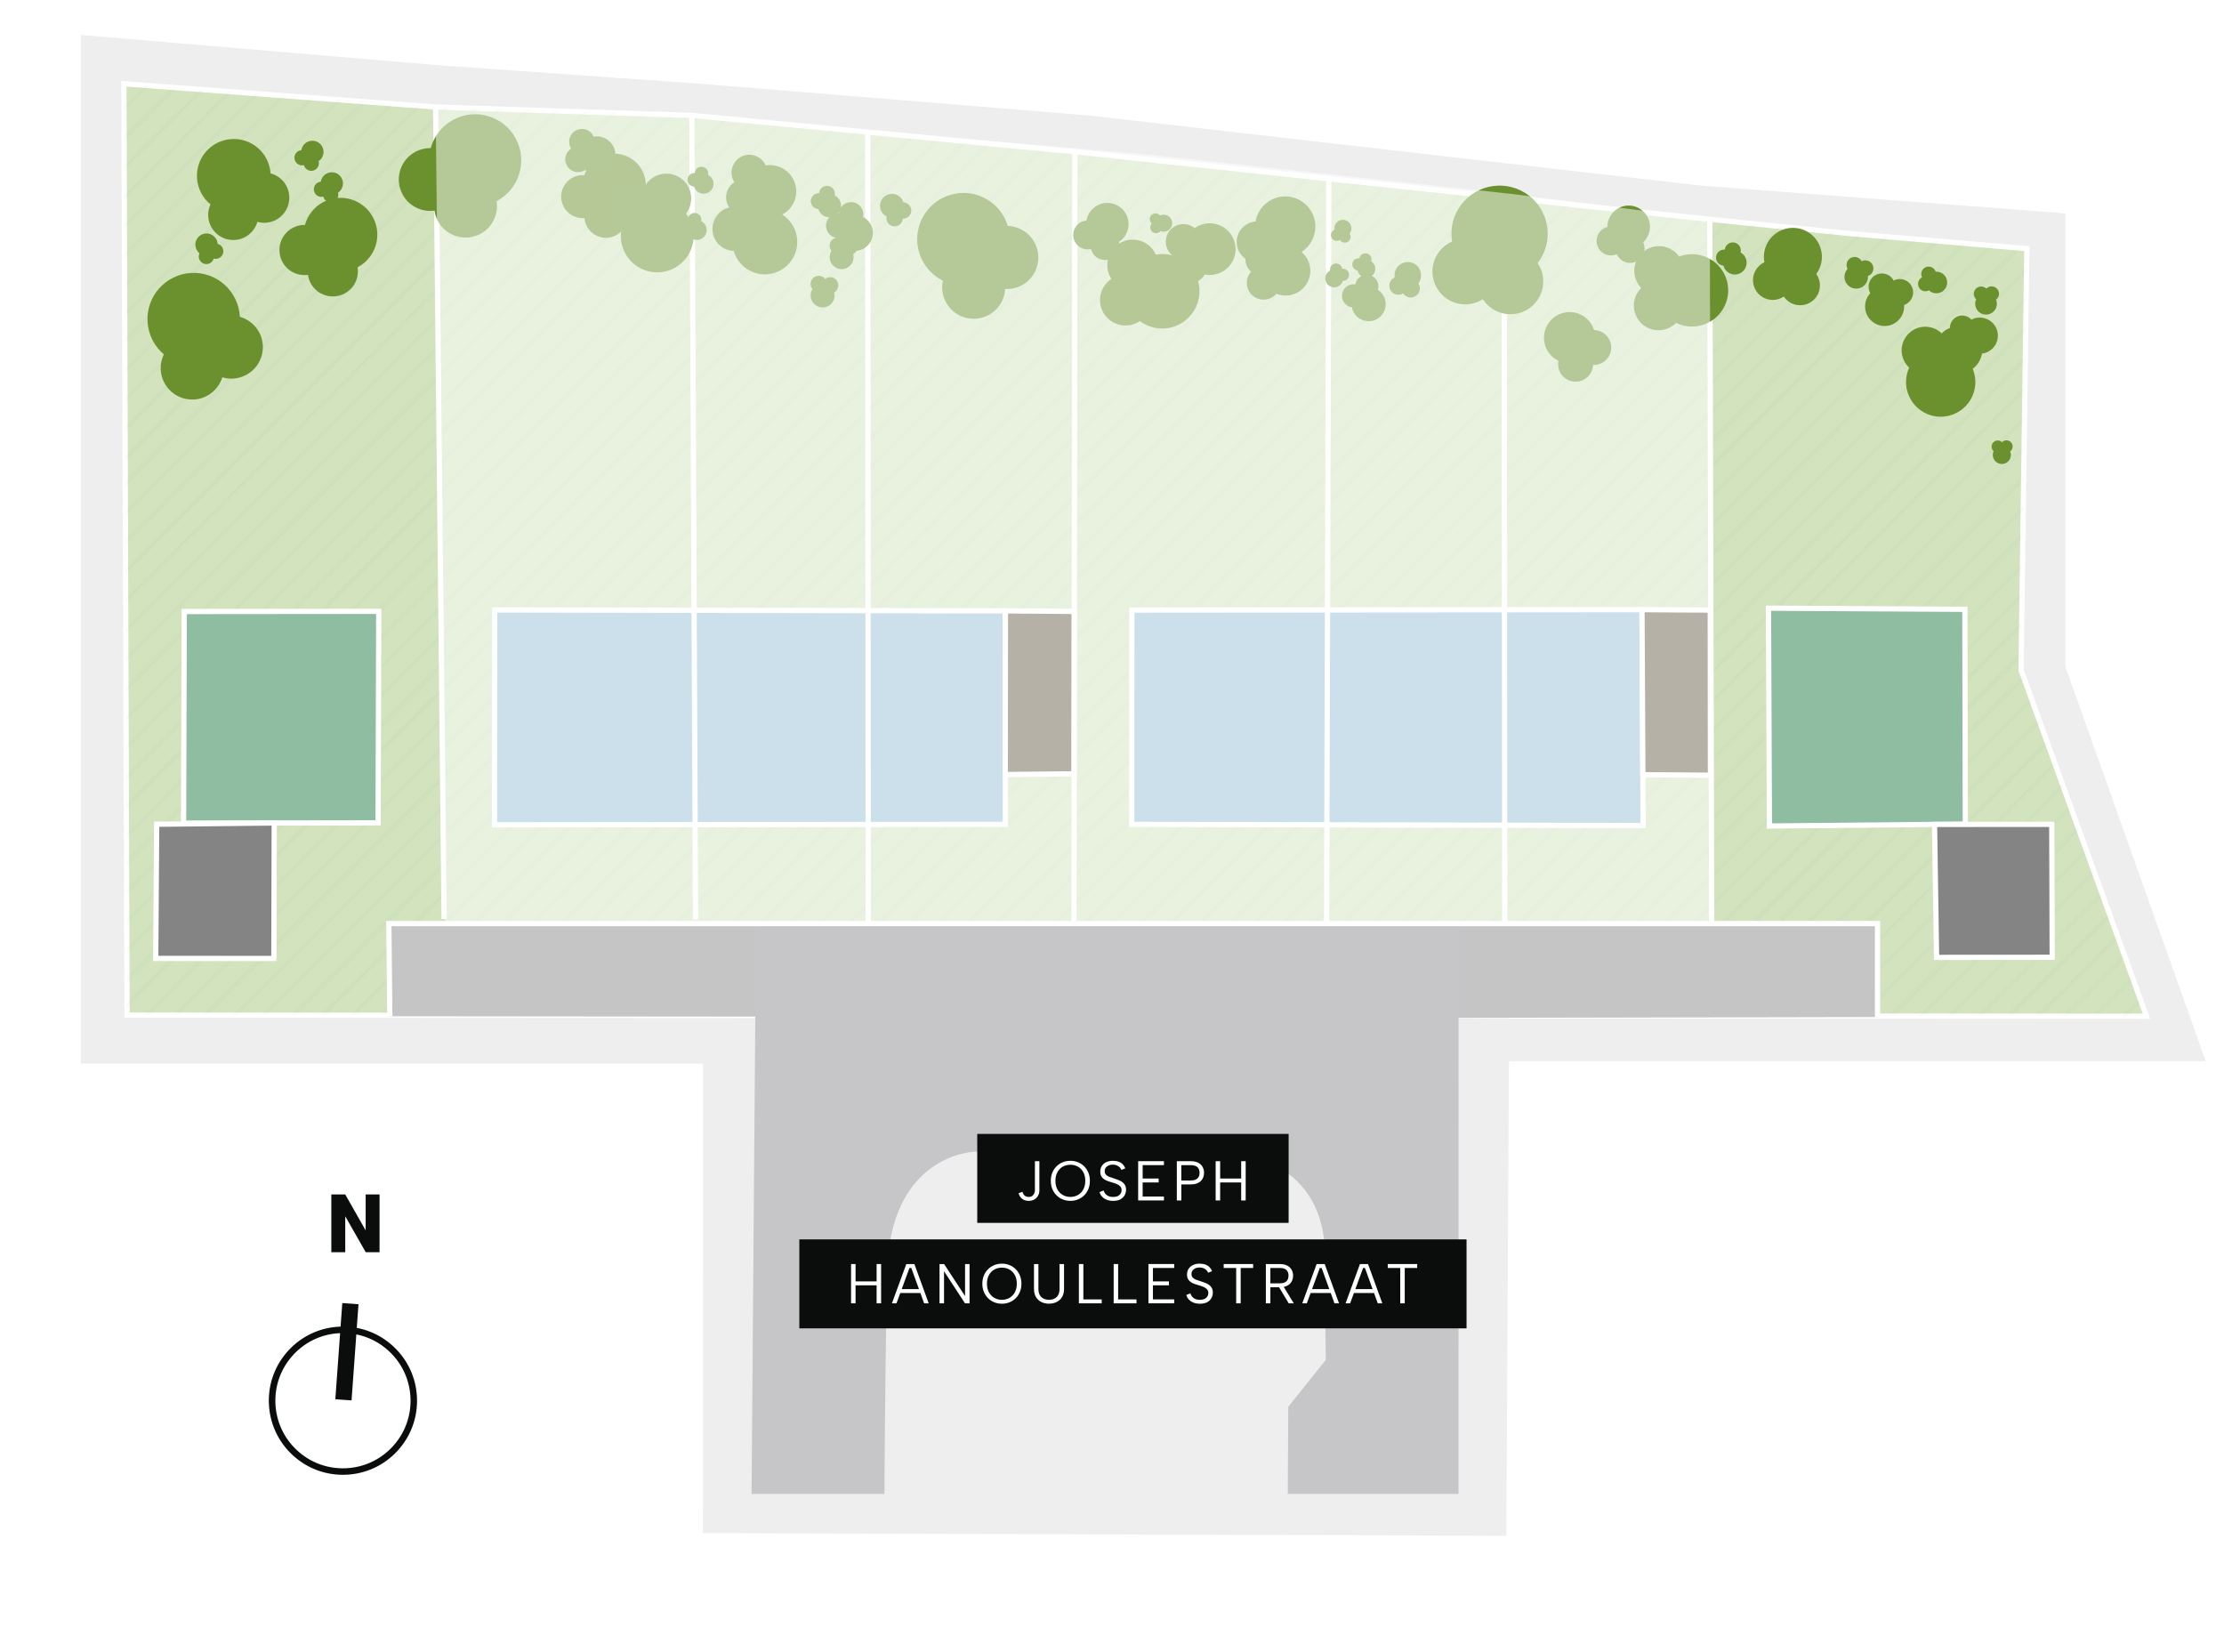 <?xml version="1.0" encoding="UTF-8"?>
<svg xmlns="http://www.w3.org/2000/svg" xmlns:xlink="http://www.w3.org/1999/xlink" viewBox="0 0 850.39 631.51">
  <defs>
    <pattern id="White_Grass_2" data-name="White Grass 2" x="0" y="0" width="200" height="200" patternTransform="translate(1271.88 -39.08)" patternUnits="userSpaceOnUse" viewBox="0 0 200 200">
      <g>
        <rect width="200" height="200" fill="none" stroke-width="0"/>
        <line x1="400" y1="200" x2="200" y2="400" fill="#1d1d1c" stroke="#759b85" stroke-miterlimit="10" stroke-width=".5"/>
        <line x1="200" y1="200" x2="0" y2="400" fill="#1d1d1c" stroke="#759b85" stroke-miterlimit="10" stroke-width=".5"/>
        <line x1="0" y1="200" x2="-200" y2="400" fill="#1d1d1c" stroke="#759b85" stroke-miterlimit="10" stroke-width=".5"/>
        <line x1="400" y1="0" x2="200" y2="200" fill="#1d1d1c" stroke="#759b85" stroke-miterlimit="10" stroke-width=".5"/>
        <g>
          <line x1="200" y1="0" x2="0" y2="200" fill="#1d1d1c" stroke="#759b85" stroke-miterlimit="10" stroke-width=".5"/>
          <line x1="205.63" y1="5.63" x2="5.63" y2="205.63" fill="#1d1d1c" stroke="#759b85" stroke-miterlimit="10" stroke-width=".5"/>
          <line x1="211.26" y1="11.26" x2="11.26" y2="211.26" fill="#1d1d1c" stroke="#759b85" stroke-miterlimit="10" stroke-width=".5"/>
          <line x1="216.89" y1="16.89" x2="16.89" y2="216.89" fill="#1d1d1c" stroke="#759b85" stroke-miterlimit="10" stroke-width=".5"/>
          <line x1="222.52" y1="22.52" x2="22.52" y2="222.52" fill="#1d1d1c" stroke="#759b85" stroke-miterlimit="10" stroke-width=".5"/>
          <line x1="228.15" y1="28.15" x2="28.15" y2="228.15" fill="#1d1d1c" stroke="#759b85" stroke-miterlimit="10" stroke-width=".5"/>
          <line x1="233.78" y1="33.78" x2="33.78" y2="233.78" fill="#1d1d1c" stroke="#759b85" stroke-miterlimit="10" stroke-width=".5"/>
          <line x1="239.41" y1="39.41" x2="39.41" y2="239.41" fill="#1d1d1c" stroke="#759b85" stroke-miterlimit="10" stroke-width=".5"/>
          <line x1="245.03" y1="45.03" x2="45.03" y2="245.03" fill="#1d1d1c" stroke="#759b85" stroke-miterlimit="10" stroke-width=".5"/>
          <line x1="250.66" y1="50.66" x2="50.66" y2="250.66" fill="#1d1d1c" stroke="#759b85" stroke-miterlimit="10" stroke-width=".5"/>
          <line x1="256.29" y1="56.29" x2="56.29" y2="256.29" fill="#1d1d1c" stroke="#759b85" stroke-miterlimit="10" stroke-width=".5"/>
          <line x1="261.92" y1="61.92" x2="61.92" y2="261.92" fill="#1d1d1c" stroke="#759b85" stroke-miterlimit="10" stroke-width=".5"/>
          <line x1="267.55" y1="67.55" x2="67.55" y2="267.55" fill="#1d1d1c" stroke="#759b85" stroke-miterlimit="10" stroke-width=".5"/>
          <line x1="272.18" y1="73.18" x2="72.18" y2="273.18" fill="#1d1d1c" stroke="#759b85" stroke-miterlimit="10" stroke-width=".5"/>
          <line x1="277.81" y1="78.81" x2="77.81" y2="278.81" fill="#1d1d1c" stroke="#759b85" stroke-miterlimit="10" stroke-width=".5"/>
          <line x1="283.44" y1="84.44" x2="83.44" y2="284.44" fill="#1d1d1c" stroke="#759b85" stroke-miterlimit="10" stroke-width=".5"/>
          <line x1="289.07" y1="90.07" x2="89.07" y2="290.07" fill="#1d1d1c" stroke="#759b85" stroke-miterlimit="10" stroke-width=".5"/>
          <line x1="294.7" y1="95.7" x2="94.7" y2="295.7" fill="#1d1d1c" stroke="#759b85" stroke-miterlimit="10" stroke-width=".5"/>
        </g>
        <g>
          <line x1="0" y1="0" x2="-200" y2="200" fill="#1d1d1c" stroke="#759b85" stroke-miterlimit="10" stroke-width=".5"/>
          <line x1="5.63" y1="5.63" x2="-194.37" y2="205.63" fill="#1d1d1c" stroke="#759b85" stroke-miterlimit="10" stroke-width=".5"/>
          <line x1="11.26" y1="11.26" x2="-188.74" y2="211.26" fill="#1d1d1c" stroke="#759b85" stroke-miterlimit="10" stroke-width=".5"/>
          <line x1="16.89" y1="16.89" x2="-183.11" y2="216.89" fill="#1d1d1c" stroke="#759b85" stroke-miterlimit="10" stroke-width=".5"/>
          <line x1="22.52" y1="22.52" x2="-177.48" y2="222.52" fill="#1d1d1c" stroke="#759b85" stroke-miterlimit="10" stroke-width=".5"/>
          <line x1="28.15" y1="28.15" x2="-171.85" y2="228.15" fill="#1d1d1c" stroke="#759b85" stroke-miterlimit="10" stroke-width=".5"/>
          <line x1="33.78" y1="33.78" x2="-166.22" y2="233.78" fill="#1d1d1c" stroke="#759b85" stroke-miterlimit="10" stroke-width=".5"/>
          <line x1="39.41" y1="39.41" x2="-160.59" y2="239.41" fill="#1d1d1c" stroke="#759b85" stroke-miterlimit="10" stroke-width=".5"/>
          <line x1="45.03" y1="45.03" x2="-154.97" y2="245.03" fill="#1d1d1c" stroke="#759b85" stroke-miterlimit="10" stroke-width=".5"/>
          <line x1="50.66" y1="50.66" x2="-149.34" y2="250.66" fill="#1d1d1c" stroke="#759b85" stroke-miterlimit="10" stroke-width=".5"/>
          <line x1="56.29" y1="56.29" x2="-143.71" y2="256.29" fill="#1d1d1c" stroke="#759b85" stroke-miterlimit="10" stroke-width=".5"/>
          <line x1="61.92" y1="61.92" x2="-138.08" y2="261.92" fill="#1d1d1c" stroke="#759b85" stroke-miterlimit="10" stroke-width=".5"/>
          <line x1="67.55" y1="67.55" x2="-132.45" y2="267.55" fill="#1d1d1c" stroke="#759b85" stroke-miterlimit="10" stroke-width=".5"/>
          <line x1="72.18" y1="73.18" x2="-127.82" y2="273.18" fill="#1d1d1c" stroke="#759b85" stroke-miterlimit="10" stroke-width=".5"/>
          <line x1="77.81" y1="78.81" x2="-122.19" y2="278.81" fill="#1d1d1c" stroke="#759b85" stroke-miterlimit="10" stroke-width=".5"/>
          <line x1="83.44" y1="84.44" x2="-116.56" y2="284.44" fill="#1d1d1c" stroke="#759b85" stroke-miterlimit="10" stroke-width=".5"/>
          <line x1="89.07" y1="90.07" x2="-110.93" y2="290.07" fill="#1d1d1c" stroke="#759b85" stroke-miterlimit="10" stroke-width=".5"/>
          <line x1="94.7" y1="95.7" x2="-105.3" y2="295.7" fill="#1d1d1c" stroke="#759b85" stroke-miterlimit="10" stroke-width=".5"/>
        </g>
        <line x1="400" y1="-200" x2="200" y2="0" fill="#1d1d1c" stroke="#759b85" stroke-miterlimit="10" stroke-width=".5"/>
        <g>
          <line x1="200" y1="-200" x2="0" y2="0" fill="#1d1d1c" stroke="#759b85" stroke-miterlimit="10" stroke-width=".5"/>
          <line x1="205.63" y1="-194.37" x2="5.63" y2="5.63" fill="#1d1d1c" stroke="#759b85" stroke-miterlimit="10" stroke-width=".5"/>
          <line x1="211.26" y1="-188.74" x2="11.26" y2="11.26" fill="#1d1d1c" stroke="#759b85" stroke-miterlimit="10" stroke-width=".5"/>
          <line x1="216.89" y1="-183.11" x2="16.89" y2="16.89" fill="#1d1d1c" stroke="#759b85" stroke-miterlimit="10" stroke-width=".5"/>
          <line x1="222.52" y1="-177.48" x2="22.52" y2="22.52" fill="#1d1d1c" stroke="#759b85" stroke-miterlimit="10" stroke-width=".5"/>
          <line x1="228.15" y1="-171.85" x2="28.15" y2="28.15" fill="#1d1d1c" stroke="#759b85" stroke-miterlimit="10" stroke-width=".5"/>
          <line x1="233.78" y1="-166.22" x2="33.78" y2="33.78" fill="#1d1d1c" stroke="#759b85" stroke-miterlimit="10" stroke-width=".5"/>
          <line x1="239.41" y1="-160.59" x2="39.41" y2="39.41" fill="#1d1d1c" stroke="#759b85" stroke-miterlimit="10" stroke-width=".5"/>
          <line x1="245.03" y1="-154.97" x2="45.03" y2="45.03" fill="#1d1d1c" stroke="#759b85" stroke-miterlimit="10" stroke-width=".5"/>
          <line x1="250.66" y1="-149.34" x2="50.66" y2="50.66" fill="#1d1d1c" stroke="#759b85" stroke-miterlimit="10" stroke-width=".5"/>
          <line x1="256.29" y1="-143.71" x2="56.29" y2="56.29" fill="#1d1d1c" stroke="#759b85" stroke-miterlimit="10" stroke-width=".5"/>
          <line x1="261.92" y1="-138.08" x2="61.92" y2="61.92" fill="#1d1d1c" stroke="#759b85" stroke-miterlimit="10" stroke-width=".5"/>
          <line x1="267.55" y1="-132.45" x2="67.55" y2="67.55" fill="#1d1d1c" stroke="#759b85" stroke-miterlimit="10" stroke-width=".5"/>
          <line x1="272.18" y1="-126.82" x2="72.18" y2="73.18" fill="#1d1d1c" stroke="#759b85" stroke-miterlimit="10" stroke-width=".5"/>
          <line x1="277.81" y1="-121.19" x2="77.81" y2="78.81" fill="#1d1d1c" stroke="#759b85" stroke-miterlimit="10" stroke-width=".5"/>
          <line x1="283.44" y1="-115.56" x2="83.44" y2="84.44" fill="#1d1d1c" stroke="#759b85" stroke-miterlimit="10" stroke-width=".5"/>
          <line x1="289.07" y1="-109.93" x2="89.07" y2="90.07" fill="#1d1d1c" stroke="#759b85" stroke-miterlimit="10" stroke-width=".5"/>
          <line x1="294.7" y1="-104.3" x2="94.7" y2="95.7" fill="#1d1d1c" stroke="#759b85" stroke-miterlimit="10" stroke-width=".5"/>
        </g>
        <g>
          <line x1="0" y1="-200" x2="-200" y2="0" fill="#1d1d1c" stroke="#759b85" stroke-miterlimit="10" stroke-width=".5"/>
          <line x1="5.63" y1="-194.37" x2="-194.37" y2="5.63" fill="#1d1d1c" stroke="#759b85" stroke-miterlimit="10" stroke-width=".5"/>
          <line x1="11.26" y1="-188.74" x2="-188.74" y2="11.26" fill="#1d1d1c" stroke="#759b85" stroke-miterlimit="10" stroke-width=".5"/>
          <line x1="16.89" y1="-183.11" x2="-183.11" y2="16.89" fill="#1d1d1c" stroke="#759b85" stroke-miterlimit="10" stroke-width=".5"/>
          <line x1="22.52" y1="-177.48" x2="-177.48" y2="22.52" fill="#1d1d1c" stroke="#759b85" stroke-miterlimit="10" stroke-width=".5"/>
          <line x1="28.15" y1="-171.85" x2="-171.85" y2="28.15" fill="#1d1d1c" stroke="#759b85" stroke-miterlimit="10" stroke-width=".5"/>
          <line x1="33.78" y1="-166.22" x2="-166.22" y2="33.78" fill="#1d1d1c" stroke="#759b85" stroke-miterlimit="10" stroke-width=".5"/>
          <line x1="39.41" y1="-160.59" x2="-160.59" y2="39.41" fill="#1d1d1c" stroke="#759b85" stroke-miterlimit="10" stroke-width=".5"/>
          <line x1="45.03" y1="-154.97" x2="-154.97" y2="45.03" fill="#1d1d1c" stroke="#759b85" stroke-miterlimit="10" stroke-width=".5"/>
          <line x1="50.66" y1="-149.34" x2="-149.34" y2="50.66" fill="#1d1d1c" stroke="#759b85" stroke-miterlimit="10" stroke-width=".5"/>
          <line x1="56.29" y1="-143.71" x2="-143.71" y2="56.29" fill="#1d1d1c" stroke="#759b85" stroke-miterlimit="10" stroke-width=".5"/>
          <line x1="61.92" y1="-138.08" x2="-138.08" y2="61.92" fill="#1d1d1c" stroke="#759b85" stroke-miterlimit="10" stroke-width=".5"/>
          <line x1="67.55" y1="-132.45" x2="-132.45" y2="67.55" fill="#1d1d1c" stroke="#759b85" stroke-miterlimit="10" stroke-width=".5"/>
          <line x1="72.18" y1="-126.82" x2="-127.82" y2="73.18" fill="#1d1d1c" stroke="#759b85" stroke-miterlimit="10" stroke-width=".5"/>
          <line x1="77.81" y1="-121.19" x2="-122.19" y2="78.81" fill="#1d1d1c" stroke="#759b85" stroke-miterlimit="10" stroke-width=".5"/>
          <line x1="83.44" y1="-115.56" x2="-116.56" y2="84.44" fill="#1d1d1c" stroke="#759b85" stroke-miterlimit="10" stroke-width=".5"/>
          <line x1="89.07" y1="-109.93" x2="-110.93" y2="90.07" fill="#1d1d1c" stroke="#759b85" stroke-miterlimit="10" stroke-width=".5"/>
          <line x1="94.7" y1="-104.3" x2="-105.3" y2="95.7" fill="#1d1d1c" stroke="#759b85" stroke-miterlimit="10" stroke-width=".5"/>
        </g>
      </g>
    </pattern>
  </defs>
  <g id="basis">
    <polyline points="268.77 586.21 268.85 406.69 30.91 406.69 30.91 13.36 166.57 24.85 267.88 32.03 416 44.12 650.39 70.97 789.79 81.58 789.79 255.04 843.41 405.79 576.98 405.79 575.98 587.23" fill="#efeeee" stroke-width="0"/>
  </g>
  <g id="Pattern">
    <g id="Gras">
      <polygon points="48.58 388.14 47.38 32.03 166.57 40.92 264.55 44.12 411 58.03 584.49 76.46 647.22 83.18 707.22 89.3 775 95.08 772.79 256.21 820.75 388.58 48.58 388.14" fill="#d2e3be" stroke="#fff" stroke-miterlimit="10" stroke-width="2"/>
      <polygon points="48.58 388.14 47.38 32.03 166.57 40.92 264.55 44.12 411 58.03 584.49 76.46 647.22 83.18 707.22 89.3 775 95.08 772.79 256.21 820.75 388.58 48.58 388.14" fill="url(#White_Grass_2)" opacity=".12" stroke-width="0"/>
    </g>
    <g id="Straat">
      <path d="M287.38,571.23l1.42-182.54-139.75-.13-.37-35.41,139.91-.55,269.05.63,160.25-.09v35.72s-160.18.33-160.18.33l-.03,182.04h-65.26l.17-33.34,14.35-17.9-.46-39.75s3.54-39.53-43.52-39.81c-47.06-.28-90.47-.03-90.47-.03,0,0-32.43.86-33.31,46.55-.88,45.69-1,84.28-1,84.28h-50.82Z" fill="#c6c5c7" stroke-width="0"/>
      <polygon points="149.05 388.56 148.68 353.15 288.6 352.6 288.8 388.69 149.05 388.56" fill="#c6c5c7" opacity=".4" stroke-width="0"/>
      <polygon points="717.9 353.14 717.91 388.86 557.72 389.19 557.65 353.23 717.9 353.14" fill="#c6c5c7" opacity=".4" stroke-width="0"/>
    </g>
  </g>
  <g id="Straatnaam">
    <rect x="373.67" y="433.57" width="119.06" height="34.02" fill="#0b0c0c" stroke-width="0"/>
    <g>
      <path d="M395.71,444h1.72v11.09c0,.79-.17,1.49-.51,2.1-.34.62-.82,1.1-1.43,1.45-.61.35-1.32.53-2.13.53-1.03,0-1.87-.26-2.53-.78s-1.11-1.24-1.35-2.16l1.48-.54c.1.37.25.71.44,1.01.19.3.45.54.77.71.32.17.72.26,1.19.26.56,0,1.01-.13,1.35-.39s.6-.58.76-.98c.16-.39.25-.8.25-1.21v-11.09Z" fill="#fff" stroke-width="0"/>
      <path d="M409.29,459.17c-1.06,0-2.04-.19-2.95-.56-.91-.37-1.7-.9-2.38-1.58-.68-.68-1.21-1.49-1.59-2.42-.38-.94-.57-1.97-.57-3.1s.19-2.16.57-3.1c.38-.94.91-1.74,1.59-2.42.68-.68,1.47-1.2,2.38-1.58s1.89-.56,2.95-.56,2.02.19,2.93.56c.91.37,1.7.9,2.37,1.58.67.68,1.2,1.49,1.58,2.42.38.94.57,1.97.57,3.1s-.19,2.16-.57,3.1c-.38.94-.91,1.75-1.58,2.42s-1.46,1.21-2.37,1.58c-.91.37-1.88.56-2.93.56ZM409.29,457.66c1.07,0,2.04-.25,2.9-.75.86-.5,1.54-1.21,2.04-2.13s.75-2.01.75-3.27-.25-2.37-.75-3.29c-.5-.92-1.18-1.63-2.04-2.12-.86-.49-1.82-.74-2.9-.74s-2.06.25-2.93.74c-.87.49-1.55,1.2-2.05,2.12-.5.92-.75,2.02-.75,3.29s.25,2.35.75,3.27,1.18,1.63,2.05,2.13c.87.5,1.84.75,2.93.75Z" fill="#fff" stroke-width="0"/>
      <path d="M422.01,455.2c.09.39.27.77.55,1.15s.67.69,1.16.94c.49.25,1.13.38,1.9.38,1.1,0,1.92-.26,2.45-.77.53-.51.79-1.12.79-1.82,0-.56-.15-1.02-.45-1.37-.3-.36-.71-.65-1.22-.89-.51-.24-1.09-.45-1.74-.63-.57-.16-1.14-.33-1.71-.53s-1.08-.44-1.53-.73c-.46-.29-.82-.68-1.09-1.15-.27-.47-.41-1.06-.41-1.76,0-.84.2-1.58.6-2.2.4-.62.97-1.1,1.7-1.45.73-.34,1.58-.52,2.55-.52.84,0,1.58.12,2.21.36.63.24,1.15.58,1.58,1.02.42.44.73.94.93,1.51l-1.52.58c-.1-.33-.29-.65-.58-.95s-.66-.56-1.12-.76c-.46-.2-.98-.3-1.57-.3s-1.09.1-1.56.3c-.46.2-.83.49-1.11.86s-.41.82-.41,1.35c0,.57.16,1.03.48,1.36.32.34.75.61,1.29.82.54.21,1.13.4,1.77.59.59.19,1.15.39,1.71.6.55.21,1.04.48,1.48.79.44.31.78.71,1.04,1.18.26.47.39,1.05.39,1.74,0,.76-.18,1.46-.54,2.11s-.9,1.17-1.62,1.57c-.72.39-1.65.59-2.78.59-.94,0-1.77-.15-2.49-.44s-1.3-.69-1.76-1.19c-.46-.5-.77-1.07-.94-1.72l1.57-.62Z" fill="#fff" stroke-width="0"/>
      <path d="M445.05,445.5h-8.13v5.13h6.12v1.5h-6.12v5.38h8.13v1.5h-9.85v-15.02h9.85v1.5Z" fill="#fff" stroke-width="0"/>
      <path d="M460.39,448.44c0,.59-.1,1.15-.29,1.68-.19.54-.5,1.01-.91,1.43-.41.42-.94.74-1.59.98-.64.24-1.42.35-2.32.35h-3.58v6.14h-1.72v-15.02h5.3c1.17,0,2.13.2,2.89.6s1.31.94,1.67,1.61c.37.67.55,1.42.55,2.23ZM455.28,451.38c.8,0,1.45-.12,1.95-.36s.87-.59,1.1-1.03c.24-.44.35-.96.35-1.54,0-.93-.27-1.65-.8-2.17-.54-.51-1.41-.77-2.61-.77h-3.58v5.88h3.58Z" fill="#fff" stroke-width="0"/>
      <path d="M464.83,444h1.72v6.63h8.04v-6.63h1.72v15.02h-1.72v-6.89h-8.04v6.89h-1.72v-15.02Z" fill="#fff" stroke-width="0"/>
    </g>
    <rect x="305.64" y="473.9" width="255.12" height="34.02" fill="#0b0c0c" stroke-width="0"/>
    <g>
      <path d="M325.42,483.33h1.72v6.63h8.05v-6.63h1.72v15.02h-1.72v-6.89h-8.05v6.89h-1.72v-15.02Z" fill="#fff" stroke-width="0"/>
      <path d="M348.46,484.83h-.71l-4.96,13.52h-1.74l5.49-15.02h3.09l5.47,15.02h-1.74l-4.91-13.52ZM343.74,492.9h8.75v1.5h-8.75v-1.5Z" fill="#fff" stroke-width="0"/>
      <path d="M370.73,483.33v15.02h-1.74l-8.02-12.27v12.27h-1.72v-15.02h1.74l8.02,12.25v-12.25h1.72Z" fill="#fff" stroke-width="0"/>
      <path d="M383.11,498.5c-1.06,0-2.04-.19-2.95-.56-.91-.37-1.7-.9-2.38-1.58-.68-.68-1.21-1.49-1.59-2.42-.38-.94-.57-1.97-.57-3.1s.19-2.16.57-3.1c.38-.94.91-1.74,1.59-2.42.68-.68,1.47-1.2,2.38-1.58s1.89-.56,2.95-.56,2.02.19,2.93.56c.91.37,1.7.9,2.37,1.58.67.68,1.2,1.49,1.58,2.42.38.94.57,1.97.57,3.1s-.19,2.16-.57,3.1c-.38.94-.91,1.75-1.58,2.42s-1.46,1.21-2.37,1.58c-.91.37-1.88.56-2.93.56ZM383.11,497c1.07,0,2.04-.25,2.9-.75.86-.5,1.54-1.21,2.04-2.13.5-.92.75-2.01.75-3.27s-.25-2.37-.75-3.29c-.5-.92-1.18-1.63-2.04-2.12-.86-.49-1.82-.74-2.9-.74s-2.06.25-2.93.74c-.87.49-1.55,1.2-2.05,2.12-.5.92-.75,2.02-.75,3.29s.25,2.35.75,3.27c.5.92,1.18,1.63,2.05,2.13.87.5,1.84.75,2.93.75Z" fill="#fff" stroke-width="0"/>
      <path d="M395.34,483.33h1.72v9.48c0,.99.18,1.79.54,2.4.36.62.84,1.07,1.45,1.35.61.29,1.3.43,2.07.43s1.44-.14,2.04-.43,1.08-.74,1.44-1.35c.36-.61.54-1.42.54-2.4v-9.48h1.72v9.46c0,.99-.15,1.84-.46,2.55-.31.72-.73,1.31-1.28,1.77-.54.46-1.16.81-1.84,1.04-.69.23-1.41.34-2.17.34-1.03,0-1.98-.2-2.85-.61s-1.57-1.03-2.1-1.88-.79-1.92-.79-3.22v-9.46Z" fill="#fff" stroke-width="0"/>
      <path d="M414.24,483.33v13.52h7.02v1.5h-8.73v-15.02h1.72Z" fill="#fff" stroke-width="0"/>
      <path d="M427.54,483.33v13.52h7.02v1.5h-8.73v-15.02h1.72Z" fill="#fff" stroke-width="0"/>
      <path d="M448.98,484.83h-8.13v5.13h6.11v1.5h-6.11v5.38h8.13v1.5h-9.85v-15.02h9.85v1.5Z" fill="#fff" stroke-width="0"/>
      <path d="M455.18,494.53c.09.39.27.77.55,1.15.28.38.67.69,1.16.94.49.25,1.13.38,1.9.38,1.1,0,1.92-.26,2.45-.77.53-.51.79-1.12.79-1.82,0-.56-.15-1.02-.45-1.37-.3-.36-.71-.65-1.22-.89-.52-.24-1.09-.45-1.74-.63-.57-.16-1.14-.33-1.71-.53-.57-.19-1.08-.44-1.53-.73-.46-.29-.82-.68-1.09-1.15-.27-.47-.41-1.06-.41-1.76,0-.84.2-1.58.6-2.2.4-.62.97-1.1,1.7-1.45s1.58-.52,2.55-.52c.84,0,1.58.12,2.21.36.63.24,1.15.58,1.58,1.02.42.44.73.94.93,1.51l-1.52.58c-.1-.33-.29-.65-.58-.95s-.66-.56-1.12-.76c-.46-.2-.98-.3-1.57-.3s-1.09.1-1.56.3c-.46.2-.83.49-1.1.86-.27.37-.41.82-.41,1.35,0,.57.16,1.03.48,1.36.32.34.75.61,1.29.82s1.13.4,1.77.59c.59.19,1.16.39,1.71.6.55.21,1.04.48,1.48.79.44.31.78.71,1.04,1.18.26.47.39,1.05.39,1.74,0,.76-.18,1.46-.54,2.11-.36.65-.9,1.17-1.62,1.57-.72.39-1.65.59-2.78.59-.94,0-1.77-.15-2.49-.44-.71-.29-1.3-.69-1.76-1.19-.46-.5-.77-1.07-.94-1.72l1.57-.62Z" fill="#fff" stroke-width="0"/>
      <path d="M467.9,483.33h11.26v1.5h-4.76v13.52h-1.72v-13.52h-4.78v-1.5Z" fill="#fff" stroke-width="0"/>
      <path d="M489.31,483.33c1.17,0,2.13.2,2.89.6s1.31.93,1.68,1.6c.37.67.56,1.41.56,2.24,0,.59-.1,1.14-.29,1.67-.19.53-.5,1-.91,1.42-.42.42-.94.74-1.59.99s-1.42.36-2.32.36h-3.58v6.14h-1.72v-15.02h5.28ZM492.7,487.77c0-.9-.26-1.62-.79-2.15-.53-.53-1.39-.79-2.6-.79h-3.56v5.88h3.58c.79,0,1.43-.12,1.92-.36.49-.24.86-.59,1.09-1.03.24-.44.35-.96.35-1.54ZM490.55,491.57l4.16,6.78h-1.95l-4.05-6.78h1.84Z" fill="#fff" stroke-width="0"/>
      <path d="M505.36,484.83h-.71l-4.96,13.52h-1.74l5.49-15.02h3.09l5.47,15.02h-1.74l-4.91-13.52ZM500.64,492.9h8.75v1.5h-8.75v-1.5Z" fill="#fff" stroke-width="0"/>
      <path d="M521.92,484.83h-.71l-4.96,13.52h-1.74l5.49-15.02h3.09l5.47,15.02h-1.74l-4.91-13.52ZM517.2,492.9h8.75v1.5h-8.75v-1.5Z" fill="#fff" stroke-width="0"/>
      <path d="M530.63,483.33h11.26v1.5h-4.76v13.52h-1.72v-13.52h-4.78v-1.5Z" fill="#fff" stroke-width="0"/>
    </g>
  </g>
  <g id="Woningen">
    <polygon points="676.58 315.84 676.21 232.55 751.3 232.98 751.48 315.11 676.58 315.84" fill="#8fbda2" stroke="#fff" stroke-miterlimit="10" stroke-width="2"/>
    <polygon points="784.53 315.2 784.7 366.04 740.49 366.07 739.71 315.23 784.53 315.2" fill="#848484" stroke="#fff" stroke-miterlimit="10" stroke-width="2"/>
    <polygon points="432.79 233.27 627.85 233.11 628.28 315.68 432.73 315.21 432.79 233.27" fill="#99c0d6" stroke="#fff" stroke-miterlimit="10" stroke-width="2"/>
    <polygon points="653.95 233.28 654.02 296.42 628.18 296.22 627.85 233.11 653.95 233.28" fill="#6b634e" stroke="#fff" stroke-miterlimit="10" stroke-width="2"/>
    <polygon points="189.16 233.22 384.45 233.58 384.41 315.2 189.09 315.4 189.16 233.22" fill="#99c0d6" stroke="#fff" stroke-miterlimit="10" stroke-width="2"/>
    <polygon points="410.77 233.78 410.69 295.88 384.38 296.15 384.45 233.58 410.77 233.78" fill="#6b634e" stroke="#fff" stroke-miterlimit="10" stroke-width="2"/>
    <polygon points="70.45 233.82 144.82 233.75 144.57 314.62 70.2 314.73 70.45 233.82" fill="#8fbda2" stroke="#fff" stroke-miterlimit="10" stroke-width="2"/>
    <polygon points="59.55 366.47 104.72 366.48 104.85 314.68 59.91 315.16 59.55 366.47" fill="#848484" stroke="#fff" stroke-miterlimit="10" stroke-width="2"/>
  </g>
  <g id="Strokes">
    <line x1="654.49" y1="352.66" x2="653.77" y2="83.84" fill="none" stroke="#fff" stroke-miterlimit="10" stroke-width="2"/>
    <line x1="575.15" y1="75.47" x2="575.37" y2="352.76" fill="none" stroke="#fff" stroke-miterlimit="10" stroke-width="2"/>
    <line x1="507.25" y1="352.97" x2="508.09" y2="68.34" fill="none" stroke="#fff" stroke-miterlimit="10" stroke-width="2"/>
    <line x1="411" y1="58.03" x2="410.65" y2="352.1" fill="none" stroke="#fff" stroke-miterlimit="10" stroke-width="2"/>
    <line x1="331.99" y1="352.72" x2="331.79" y2="50.51" fill="none" stroke="#fff" stroke-miterlimit="10" stroke-width="2"/>
    <line x1="264.55" y1="44.12" x2="265.95" y2="351.55" fill="none" stroke="#fff" stroke-miterlimit="10" stroke-width="2"/>
    <line x1="169.81" y1="351.37" x2="166.57" y2="40.92" fill="none" stroke="#fff" stroke-miterlimit="10" stroke-width="2"/>
    <polyline points="149.05 388.56 148.68 353.15 717.9 353.14 717.91 388.86" fill="none" stroke="#fff" stroke-miterlimit="10" stroke-width="2"/>
  </g>
  <g id="Noordwijzer">
    <g>
      <path d="M145.13,478.8h-5.29s-7.83-13.74-7.83-13.74v13.74s-5.32,0-5.32,0v-22.08s5.32,0,5.32,0l7.81,13.74v-13.74s5.31,0,5.31,0v22.08Z" fill="#0b0c0c" stroke-width="0"/>
      <path d="M102.82,536.71c.3,7.56,3.53,14.55,9.09,19.69,5.56,5.13,12.79,7.79,20.35,7.49,7.56-.3,14.55-3.53,19.69-9.09,5.13-5.56,7.79-12.79,7.49-20.35-.3-7.56-3.53-14.55-9.1-19.69-2.63-2.43-5.64-4.31-8.88-5.58-1.63-.64-3.31-1.11-5.04-1.44l.66-9.04-6.2-.45-.65,9.01c-.08,0-.16,0-.24,0-7.56.3-14.55,3.53-19.69,9.09-5.13,5.56-7.79,12.79-7.49,20.35ZM112.14,518.04c4.67-5.06,11.03-8.01,17.91-8.29l-1.83,25.27,6.2.45,1.83-25.24c4.6.92,8.88,3.08,12.41,6.35,5.07,4.68,8.02,11.06,8.3,17.96.28,6.9-2.15,13.49-6.83,18.57-4.68,5.07-11.06,8.02-17.96,8.3-3.63.15-7.18-.46-10.46-1.74-2.96-1.16-5.7-2.87-8.1-5.09-5.07-4.68-8.02-11.06-8.3-17.96-.28-6.9,2.15-13.49,6.83-18.57Z" fill="#0b0c0c" stroke-width="0"/>
    </g>
  </g>
  <g id="Bomen">
    <path d="M229.79,59.86c-3.14,1.45-5.35,4.08-6.37,7.12-1.35-.1-2.74.13-4.06.74-4.13,1.91-5.92,6.81-4.01,10.94,1.49,3.22,4.8,5.01,8.14,4.74.08.93.31,1.86.73,2.75,1.91,4.13,6.81,5.92,10.94,4.01,3.28-1.52,5.08-4.93,4.72-8.34.02-.01.05-.02.07-.03,6.05-2.81,8.68-9.99,5.88-16.04-2.81-6.05-9.99-8.68-16.04-5.88Z" fill="#6a912d" stroke-width="0"/>
    <path d="M452.91,99.94c-3.27-2.43-7.24-3.25-10.96-2.6-.66-1.46-1.68-2.77-3.05-3.79-4.3-3.2-10.39-2.31-13.59,1.99-2.5,3.36-2.5,7.79-.34,11.1-.92.6-1.75,1.37-2.44,2.3-3.2,4.3-2.31,10.39,1.99,13.59,3.42,2.55,7.97,2.5,11.3.21.02.02.05.04.07.06,6.31,4.7,15.23,3.39,19.93-2.92s3.39-15.23-2.92-19.93Z" fill="#6a912d" stroke-width="0"/>
    <path d="M464.42,85.55c-2.78-.53-5.5.16-7.62,1.69-.85-.71-1.88-1.22-3.05-1.44-3.65-.7-7.18,1.7-7.88,5.36-.54,2.85.8,5.62,3.15,7.03-.39.65-.68,1.38-.83,2.17-.7,3.65,1.7,7.18,5.36,7.88,2.91.55,5.73-.85,7.11-3.29.02,0,.04,0,.06.01,5.36,1.02,10.53-2.5,11.55-7.85,1.02-5.36-2.5-10.53-7.85-11.55Z" fill="#6a912d" stroke-width="0"/>
    <path d="M56.42,122.99c.28,5.05,2.66,9.48,6.23,12.5-.86,1.78-1.3,3.8-1.19,5.91.37,6.64,6.05,11.73,12.7,11.36,5.18-.29,9.4-3.82,10.84-8.5,1.3.39,2.69.58,4.13.5,6.64-.37,11.73-6.05,11.36-12.7-.29-5.29-3.96-9.57-8.79-10.92,0-.04,0-.08,0-.11-.54-9.74-8.88-17.2-18.62-16.66-9.74.54-17.2,8.88-16.66,18.62Z" fill="#6a912e" stroke-width="0"/>
    <path d="M123.57,77.3c-3.56,1.89-5.97,5.1-6.96,8.7-1.58-.03-3.18.33-4.68,1.12-4.68,2.49-6.45,8.31-3.96,12.99,1.95,3.65,5.91,5.52,9.79,4.99.15,1.07.48,2.14,1.02,3.16,2.49,4.68,8.31,6.45,12.99,3.96,3.72-1.98,5.6-6.07,4.96-10.02.03-.01.05-.03.08-.04,6.87-3.66,9.47-12.19,5.81-19.05-3.66-6.87-12.19-9.47-19.06-5.81Z" fill="#6a912e" stroke-width="0"/>
    <path d="M173.4,45.75c-4.45,2.37-7.46,6.38-8.7,10.88-1.97-.03-3.98.41-5.85,1.41-5.86,3.12-8.07,10.4-4.95,16.25,2.43,4.57,7.4,6.91,12.24,6.24.19,1.34.6,2.68,1.28,3.95,3.12,5.86,10.4,8.07,16.25,4.95,4.66-2.48,7-7.6,6.2-12.53.03-.02.07-.03.1-.05,8.59-4.58,11.84-15.25,7.26-23.83-4.58-8.59-15.25-11.84-23.83-7.26Z" fill="#6a912e" stroke-width="0"/>
    <path d="M265.05,92.34c.61-3.93-.49-7.74-2.75-10.65.96-1.23,1.63-2.71,1.88-4.36.8-5.18-2.74-10.03-7.92-10.83-4.04-.63-7.87,1.4-9.74,4.77-.94-.52-1.98-.89-3.1-1.06-5.18-.8-10.03,2.74-10.83,7.92-.64,4.12,1.48,8.02,4.98,9.86,0,.03-.01.06-.02.09-1.18,7.59,4.02,14.71,11.61,15.89,7.59,1.18,14.71-4.02,15.89-11.61Z" fill="#6a912e" stroke-width="0"/>
    <path d="M232.52,53.61c-1.63-1.25-3.63-1.68-5.51-1.38-.32-.74-.83-1.41-1.52-1.93-2.15-1.64-5.23-1.23-6.87.92-1.28,1.68-1.3,3.92-.23,5.6-.47.3-.89.68-1.25,1.14-1.64,2.15-1.23,5.23.92,6.87,1.71,1.31,4.01,1.31,5.7.17.01,0,.02.02.04.03,3.16,2.41,7.66,1.8,10.07-1.35,2.41-3.16,1.8-7.66-1.35-10.07Z" fill="#6a912e" stroke-width="0"/>
    <path d="M300.5,65.19c-2.28-1.74-5.07-2.35-7.7-1.92-.45-1.03-1.16-1.96-2.11-2.69-3-2.29-7.29-1.71-9.58,1.29-1.79,2.34-1.82,5.47-.33,7.82-.65.42-1.24.95-1.74,1.6-2.29,3-1.71,7.29,1.29,9.58,2.39,1.82,5.59,1.82,7.96.24.02.01.03.03.05.04,4.4,3.36,10.7,2.51,14.06-1.89s2.51-10.7-1.89-14.06Z" fill="#6a912e" stroke-width="0"/>
    <path d="M304.33,88.96c-1.01-3.4-3.36-6.04-6.29-7.52.3-1.36.27-2.81-.15-4.23-1.33-4.47-6.04-7.02-10.52-5.69-3.49,1.04-5.8,4.14-6.01,7.57-.95-.06-1.93.04-2.9.33-4.47,1.33-7.02,6.04-5.69,10.52,1.06,3.56,4.26,5.89,7.78,6.03,0,.03.01.05.02.08,1.96,6.56,8.86,10.3,15.42,8.34s10.3-8.86,8.34-15.42Z" fill="#6a912e" stroke-width="0"/>
    <path d="M272.69,69.2c-.31-1.04-1.03-1.85-1.93-2.31.09-.42.08-.86-.05-1.3-.41-1.37-1.85-2.15-3.22-1.74-1.07.32-1.78,1.27-1.84,2.32-.29-.02-.59.01-.89.1-1.37.41-2.15,1.85-1.74,3.22.33,1.09,1.31,1.81,2.38,1.85,0,0,0,.02,0,.02.6,2.01,2.72,3.16,4.73,2.56s3.16-2.72,2.56-4.73Z" fill="#6a912e" stroke-width="0"/>
    <path d="M270.06,86.88c-.31-1.04-1.03-1.85-1.93-2.31.09-.42.08-.86-.05-1.3-.41-1.37-1.85-2.15-3.22-1.74-1.07.32-1.78,1.27-1.84,2.32-.29-.02-.59.01-.89.1-1.37.41-2.15,1.85-1.74,3.22.33,1.09,1.31,1.81,2.38,1.85,0,0,0,.02,0,.02.6,2.01,2.72,3.16,4.73,2.56s3.16-2.72,2.56-4.73Z" fill="#6a912e" stroke-width="0"/>
    <path d="M321.42,77.41c-.36-1.21-1.2-2.16-2.25-2.69.11-.48.1-1-.05-1.51-.48-1.6-2.16-2.51-3.76-2.03-1.25.37-2.07,1.48-2.15,2.7-.34-.02-.69.01-1.04.12-1.6.48-2.51,2.16-2.03,3.76.38,1.27,1.52,2.11,2.78,2.15,0,0,0,.02,0,.03.7,2.34,3.17,3.68,5.51,2.98s3.68-3.17,2.98-5.51Z" fill="#6a912e" stroke-width="0"/>
    <path d="M333.46,87.11c-.56-1.88-1.86-3.34-3.48-4.16.17-.75.15-1.55-.08-2.34-.74-2.47-3.34-3.88-5.81-3.14-1.93.58-3.21,2.29-3.33,4.19-.53-.03-1.07.02-1.6.18-2.47.74-3.88,3.34-3.14,5.81.59,1.97,2.36,3.26,4.3,3.33,0,.01,0,.03.01.04,1.08,3.63,4.9,5.69,8.53,4.61,3.63-1.08,5.69-4.9,4.61-8.53Z" fill="#6a912e" stroke-width="0"/>
    <path d="M318.43,115.39c.69-1.11.84-2.41.53-3.58.45-.25.84-.61,1.13-1.08.9-1.47.45-3.39-1.02-4.29-1.14-.71-2.56-.58-3.56.2-.22-.28-.49-.52-.8-.72-1.47-.9-3.39-.45-4.29,1.02-.72,1.17-.58,2.62.25,3.62,0,0-.01.02-.02.02-1.33,2.15-.66,4.97,1.49,6.3,2.15,1.33,4.97.66,6.3-1.49Z" fill="#6a912e" stroke-width="0"/>
    <path d="M325.71,100.74c.69-1.11.84-2.41.53-3.58.45-.25.84-.61,1.13-1.08.9-1.47.45-3.39-1.02-4.29-1.14-.71-2.56-.58-3.56.2-.22-.28-.49-.52-.8-.72-1.47-.9-3.39-.45-4.29,1.02-.72,1.17-.58,2.62.25,3.62,0,0-.01.02-.02.02-1.33,2.15-.66,4.97,1.49,6.3,2.15,1.33,4.97.66,6.3-1.49Z" fill="#6a912e" stroke-width="0"/>
    <path d="M336.67,80.03c.38,1.25,1.25,2.22,2.34,2.76-.11.5-.09,1.04.07,1.56.5,1.65,2.25,2.58,3.89,2.07,1.29-.39,2.13-1.54,2.2-2.81.35.02.71-.02,1.07-.13,1.65-.5,2.58-2.25,2.07-3.89-.4-1.31-1.59-2.16-2.88-2.21,0,0,0-.02,0-.03-.74-2.42-3.29-3.78-5.71-3.04s-3.78,3.29-3.04,5.71Z" fill="#6a912e" stroke-width="0"/>
    <path d="M351.47,96.63c1.48,4.84,4.84,8.58,9.04,10.67-.42,1.94-.36,4.01.26,6.04,1.94,6.37,8.68,9.96,15.06,8.02,4.97-1.52,8.23-5.95,8.51-10.86,1.36.07,2.76-.08,4.14-.5,6.37-1.94,9.96-8.68,8.02-15.06-1.55-5.07-6.13-8.37-11.15-8.53-.01-.04-.02-.07-.03-.11-2.85-9.35-12.74-14.61-22.08-11.76-9.35,2.85-14.61,12.74-11.76,22.08Z" fill="#6a912e" stroke-width="0"/>
    <path d="M418.92,78.95c-1.93,1.29-3.13,3.26-3.49,5.38-.91.07-1.81.37-2.61.91-2.54,1.69-3.22,5.13-1.53,7.67,1.32,1.98,3.7,2.83,5.89,2.3.15.61.4,1.2.76,1.75,1.69,2.54,5.13,3.22,7.67,1.53,2.02-1.35,2.86-3.8,2.27-6.02.01,0,.03-.02.04-.03,3.72-2.49,4.73-7.52,2.24-11.24-2.49-3.72-7.52-4.73-11.24-2.24Z" fill="#6a912e" stroke-width="0"/>
    <path d="M485.04,77.06c-2.74,1.83-4.44,4.63-4.96,7.64-1.29.1-2.57.53-3.72,1.29-3.61,2.41-4.58,7.29-2.17,10.89,1.88,2.82,5.26,4.02,8.37,3.27.21.86.57,1.7,1.09,2.49,2.41,3.61,7.29,4.58,10.89,2.17,2.87-1.92,4.07-5.39,3.23-8.55.02-.01.04-.03.06-.04,5.29-3.53,6.72-10.68,3.19-15.98-3.53-5.29-10.68-6.72-15.98-3.19Z" fill="#6a912e" stroke-width="0"/>
    <path d="M495.05,94.81c-2.51-.99-5.19-.83-7.45.23-.67-.82-1.55-1.48-2.6-1.9-3.3-1.3-7.04.32-8.34,3.62-1.02,2.58-.25,5.41,1.7,7.15-.48.54-.88,1.17-1.17,1.89-1.3,3.3.32,7.04,3.62,8.34,2.63,1.04,5.52.22,7.26-1.82.02,0,.04.02.06.02,4.84,1.91,10.32-.46,12.23-5.31,1.91-4.84-.46-10.32-5.31-12.23Z" fill="#6a912e" stroke-width="0"/>
    <path d="M446.15,82.32c-.87-.34-1.8-.29-2.58.08-.23-.28-.54-.51-.9-.66-1.14-.45-2.44.11-2.89,1.25-.35.89-.09,1.87.59,2.48-.17.19-.31.41-.4.65-.45,1.14.11,2.44,1.25,2.89.91.36,1.91.08,2.51-.63,0,0,.01,0,.02,0,1.68.66,3.57-.16,4.24-1.84s-.16-3.57-1.84-4.24Z" fill="#6a912e" stroke-width="0"/>
    <path d="M510.88,85.34c-.57.74-.76,1.65-.62,2.5-.34.15-.64.38-.88.69-.75.98-.56,2.37.42,3.12.76.58,1.78.59,2.54.11.14.21.31.4.52.57.98.75,2.37.56,3.12-.42.59-.78.59-1.82.08-2.59,0,0,0-.01.01-.02,1.09-1.43.82-3.48-.62-4.58-1.43-1.09-3.48-.82-4.58.62Z" fill="#6a912e" stroke-width="0"/>
    <path d="M534.27,102.19c-.88,1.15-1.19,2.57-.97,3.89-.52.23-.99.59-1.36,1.07-1.16,1.52-.86,3.69.65,4.85,1.19.9,2.76.92,3.95.16.21.33.48.63.81.88,1.52,1.16,3.69.86,4.85-.65.92-1.21.92-2.83.12-4.02,0,0,.01-.02.02-.03,1.7-2.23,1.27-5.41-.96-7.11s-5.41-1.27-7.11.96Z" fill="#6a912e" stroke-width="0"/>
    <path d="M558.75,78.22c-3.19,4.19-4.31,9.31-3.52,14.12-1.89.83-3.6,2.13-4.94,3.88-4.2,5.51-3.14,13.39,2.38,17.59,4.3,3.28,10.03,3.34,14.34.59.77,1.19,1.74,2.28,2.93,3.19,5.51,4.2,13.39,3.14,17.59-2.38,3.34-4.39,3.34-10.26.43-14.6.02-.03.05-.06.07-.09,6.16-8.09,4.6-19.63-3.48-25.79-8.09-6.16-19.63-4.6-25.79,3.49Z" fill="#6a912e" stroke-width="0"/>
    <path d="M590.82,132.1c.85,2.67,2.75,4.72,5.09,5.85-.22,1.08-.17,2.22.19,3.34,1.12,3.52,4.88,5.45,8.4,4.33,2.74-.88,4.52-3.36,4.64-6.07.75.03,1.53-.06,2.29-.31,3.52-1.12,5.45-4.88,4.33-8.4-.89-2.8-3.46-4.59-6.24-4.64,0-.02-.01-.04-.02-.06-1.65-5.16-7.16-8-12.31-6.35s-8,7.16-6.35,12.32Z" fill="#6a912e" stroke-width="0"/>
    <path d="M652.97,98.56c-3.57-1.72-7.5-1.76-10.93-.46-.89-1.27-2.11-2.33-3.61-3.05-4.69-2.26-10.33-.29-12.59,4.41-1.76,3.66-.94,7.89,1.73,10.65-.76.75-1.42,1.63-1.91,2.64-2.26,4.69-.29,10.33,4.41,12.59,3.74,1.8,8.06.91,10.82-1.89.03.01.05.03.08.04,6.89,3.31,15.15.42,18.47-6.47,3.31-6.89.42-15.15-6.47-18.47Z" fill="#6a912e" stroke-width="0"/>
    <path d="M676.56,91.72c-1.86,2.57-2.45,5.67-1.91,8.56-1.13.53-2.14,1.34-2.92,2.42-2.45,3.39-1.69,8.11,1.7,10.56,2.64,1.91,6.1,1.86,8.65.14.48.71,1.08,1.35,1.82,1.88,3.39,2.45,8.11,1.69,10.56-1.7,1.95-2.69,1.86-6.24.04-8.8.01-.02.03-.04.04-.06,3.59-4.97,2.47-11.9-2.49-15.49-4.97-3.59-11.9-2.47-15.49,2.49Z" fill="#6a912e" stroke-width="0"/>
    <path d="M667.73,99.34c-.32-1.25-1.14-2.23-2.19-2.81.13-.49.13-1.01,0-1.54-.43-1.64-2.1-2.62-3.75-2.2-1.28.33-2.16,1.43-2.28,2.67-.35-.03-.7,0-1.06.08-1.64.43-2.62,2.1-2.2,3.75.34,1.31,1.47,2.19,2.75,2.29,0,0,0,.02,0,.03.63,2.41,3.09,3.85,5.49,3.22s3.85-3.09,3.22-5.49Z" fill="#6a912e" stroke-width="0"/>
    <path d="M713.09,108.9c.87-.95,1.25-2.18,1.16-3.37.48-.16.92-.44,1.29-.84,1.14-1.25,1.05-3.2-.2-4.34-.98-.89-2.37-1.03-3.48-.45-.16-.31-.38-.59-.65-.84-1.25-1.14-3.2-1.05-4.34.2-.91,1-1.03,2.43-.42,3.55,0,0-.01.01-.02.02-1.67,1.84-1.54,4.69.3,6.36,1.84,1.67,4.69,1.54,6.36-.3Z" fill="#6a912e" stroke-width="0"/>
    <path d="M726.14,122.2c1.44-1.58,2.07-3.61,1.92-5.59.79-.27,1.53-.73,2.14-1.4,1.89-2.08,1.74-5.3-.34-7.19-1.62-1.48-3.94-1.7-5.78-.75-.27-.51-.62-.98-1.07-1.39-2.08-1.89-5.3-1.74-7.19.34-1.51,1.66-1.71,4.03-.69,5.89-.01.01-.02.02-.03.04-2.78,3.05-2.55,7.78.5,10.55,3.05,2.78,7.78,2.55,10.55-.5Z" fill="#6a912e" stroke-width="0"/>
    <path d="M743.23,104.98c-.87-.81-1.99-1.17-3.09-1.1-.14-.44-.4-.85-.76-1.19-1.14-1.06-2.93-1-3.99.14-.83.89-.97,2.17-.45,3.2-.28.15-.55.34-.78.59-1.06,1.14-1,2.93.14,3.99.91.85,2.23.98,3.26.42,0,0,.01.01.02.02,1.68,1.56,4.3,1.46,5.86-.21,1.56-1.68,1.46-4.3-.21-5.86Z" fill="#6a912e" stroke-width="0"/>
    <path d="M763.18,117.86c.49-1.08.47-2.26.05-3.28.37-.28.68-.65.88-1.1.64-1.42,0-3.1-1.42-3.73-1.11-.5-2.37-.22-3.18.6-.23-.22-.5-.41-.81-.55-1.42-.64-3.1,0-3.73,1.42-.51,1.13-.21,2.42.65,3.22,0,0,0,.02-.01.02-.94,2.09,0,4.54,2.09,5.48,2.09.94,4.54,0,5.48-2.09Z" fill="#6a912e" stroke-width="0"/>
    <path d="M759.26,121.8c-1.87-.64-3.83-.44-5.46.41-.52-.58-1.19-1.03-1.97-1.3-2.46-.85-5.15.46-5.99,2.93-.66,1.92,0,3.97,1.48,5.19-.33.42-.61.89-.79,1.42-.85,2.46.46,5.15,2.93,5.99,1.96.67,4.06-.02,5.26-1.57.01,0,.03.01.04.02,3.61,1.24,7.55-.68,8.79-4.29,1.24-3.61-.68-7.55-4.29-8.79Z" fill="#6a912e" stroke-width="0"/>
    <path d="M747.33,139.12c.49-1.08.47-2.26.05-3.28.37-.28.68-.65.88-1.1.64-1.42,0-3.1-1.42-3.73-1.11-.5-2.37-.22-3.18.6-.23-.22-.5-.41-.81-.55-1.42-.64-3.1,0-3.73,1.42-.51,1.13-.21,2.42.65,3.22,0,0,0,.02-.01.02-.94,2.09,0,4.54,2.09,5.48,2.09.94,4.54,0,5.48-2.09Z" fill="#6a912e" stroke-width="0"/>
    <path d="M754.16,151.5c1.55-3.46,1.49-7.23.15-10.48,1.19-.89,2.18-2.08,2.83-3.53,2.04-4.55,0-9.9-4.55-11.94-3.55-1.59-7.58-.7-10.15,1.93-.73-.71-1.59-1.31-2.58-1.76-4.55-2.04-9.9,0-11.94,4.55-1.63,3.62-.66,7.74,2.09,10.31-.01.03-.03.05-.04.08-3,6.68,0,14.52,6.67,17.52,6.68,3,14.52,0,17.52-6.67Z" fill="#6a912e" stroke-width="0"/>
    <path d="M768.59,175.35c.41-.9.39-1.89.04-2.74.31-.23.57-.54.74-.92.53-1.19,0-2.59-1.19-3.12-.93-.42-1.98-.18-2.66.51-.19-.19-.42-.34-.67-.46-1.19-.53-2.59,0-3.12,1.19-.42.95-.17,2.03.55,2.7,0,0,0,.01,0,.02-.78,1.75,0,3.8,1.74,4.58s3.8,0,4.58-1.74Z" fill="#6a912e" stroke-width="0"/>
    <path d="M617.15,80.84c-1.68,1.6-2.53,3.76-2.52,5.92-.88.23-1.72.68-2.43,1.35-2.22,2.11-2.3,5.62-.19,7.84,1.65,1.73,4.14,2.15,6.21,1.26.25.57.6,1.12,1.06,1.6,2.11,2.22,5.62,2.3,7.84.19,1.76-1.68,2.17-4.24,1.2-6.34.01-.01.03-.02.04-.04,3.25-3.1,3.38-8.24.28-11.5-3.1-3.25-8.24-3.38-11.5-.28Z" fill="#6a912e" stroke-width="0"/>
    <path d="M529.73,115.09c-.35-1.83-1.44-3.33-2.89-4.25.23-.69.29-1.45.14-2.22-.46-2.4-2.79-3.98-5.19-3.52-1.88.36-3.24,1.86-3.53,3.64-.49-.08-1.01-.08-1.53.02-2.4.46-3.98,2.79-3.52,5.19.37,1.91,1.92,3.3,3.74,3.55,0,.01,0,.03,0,.04.68,3.53,4.09,5.83,7.61,5.16s5.83-4.09,5.16-7.61Z" fill="#6a912e" stroke-width="0"/>
    <path d="M525.83,102.16c-.18-.96-.76-1.75-1.52-2.24.12-.36.15-.76.07-1.17-.24-1.26-1.47-2.09-2.73-1.85-.99.19-1.7.98-1.86,1.91-.26-.04-.53-.04-.81.01-1.26.24-2.09,1.47-1.85,2.73.19,1.01,1.01,1.73,1.97,1.87,0,0,0,.01,0,.02.36,1.85,2.15,3.07,4,2.71s3.07-2.15,2.71-4Z" fill="#6a912e" stroke-width="0"/>
    <path d="M511.73,109.51c.87-.45,1.46-1.23,1.71-2.1.38,0,.77-.07,1.14-.26,1.14-.6,1.58-2.01.99-3.15-.47-.89-1.42-1.35-2.37-1.23-.04-.26-.11-.52-.24-.77-.6-1.14-2.01-1.58-3.15-.99-.91.47-1.37,1.46-1.22,2.42,0,0-.01,0-.02,0-1.67.87-2.32,2.94-1.45,4.61s2.94,2.32,4.61,1.45Z" fill="#6a912e" stroke-width="0"/>
    <path d="M75.34,68.26c.29,4.02,2.25,7.52,5.14,9.88-.66,1.43-.99,3.05-.86,4.73.39,5.29,4.99,9.26,10.28,8.88,4.13-.3,7.44-3.17,8.52-6.93,1.05.29,2.15.43,3.3.34,5.29-.39,9.26-4.99,8.88-10.28-.31-4.21-3.29-7.58-7.16-8.59,0-.03,0-.06,0-.09-.57-7.76-7.32-13.59-15.08-13.02s-13.59,7.32-13.02,15.08Z" fill="#6a912e" stroke-width="0"/>
    <path d="M74.71,93.84c.09,1.22.68,2.28,1.56,3-.2.43-.3.92-.26,1.44.12,1.6,1.51,2.81,3.12,2.69,1.25-.09,2.26-.96,2.58-2.1.32.09.65.13,1,.1,1.6-.12,2.81-1.51,2.69-3.12-.09-1.28-1-2.3-2.17-2.6,0,0,0-.02,0-.03-.17-2.35-2.22-4.12-4.57-3.95s-4.12,2.22-3.95,4.57Z" fill="#6a912e" stroke-width="0"/>
    <path d="M117.03,54.56c-1.01.69-1.63,1.74-1.81,2.85-.48.04-.95.21-1.37.49-1.33.91-1.67,2.72-.76,4.05.71,1.04,1.97,1.47,3.12,1.18.08.32.22.63.41.92.91,1.33,2.72,1.67,4.05.76,1.06-.72,1.49-2.02,1.16-3.18,0,0,.02,0,.02-.02,1.95-1.33,2.45-3.99,1.12-5.94-1.33-1.95-3.99-2.45-5.94-1.12Z" fill="#6a912e" stroke-width="0"/>
    <path d="M124.45,66.62c-1.01.69-1.63,1.74-1.81,2.85-.48.04-.95.21-1.37.49-1.33.91-1.67,2.72-.76,4.05.71,1.04,1.97,1.47,3.12,1.18.08.32.22.63.41.92.91,1.33,2.72,1.67,4.05.76,1.06-.72,1.49-2.02,1.16-3.18,0,0,.02,0,.02-.02,1.95-1.33,2.45-3.99,1.12-5.94-1.33-1.95-3.99-2.45-5.94-1.12Z" fill="#6a912e" stroke-width="0"/>
  </g>
  <g id="flou_wp" data-name="flou wp">
    <polygon points="170.13 352.94 166.57 41.96 264.55 44.12 439.63 59.17 577.71 74.12 653.77 83.84 654.49 352.66 170.13 352.94" fill="#fff" opacity=".5" stroke-width="0"/>
  </g>
</svg>